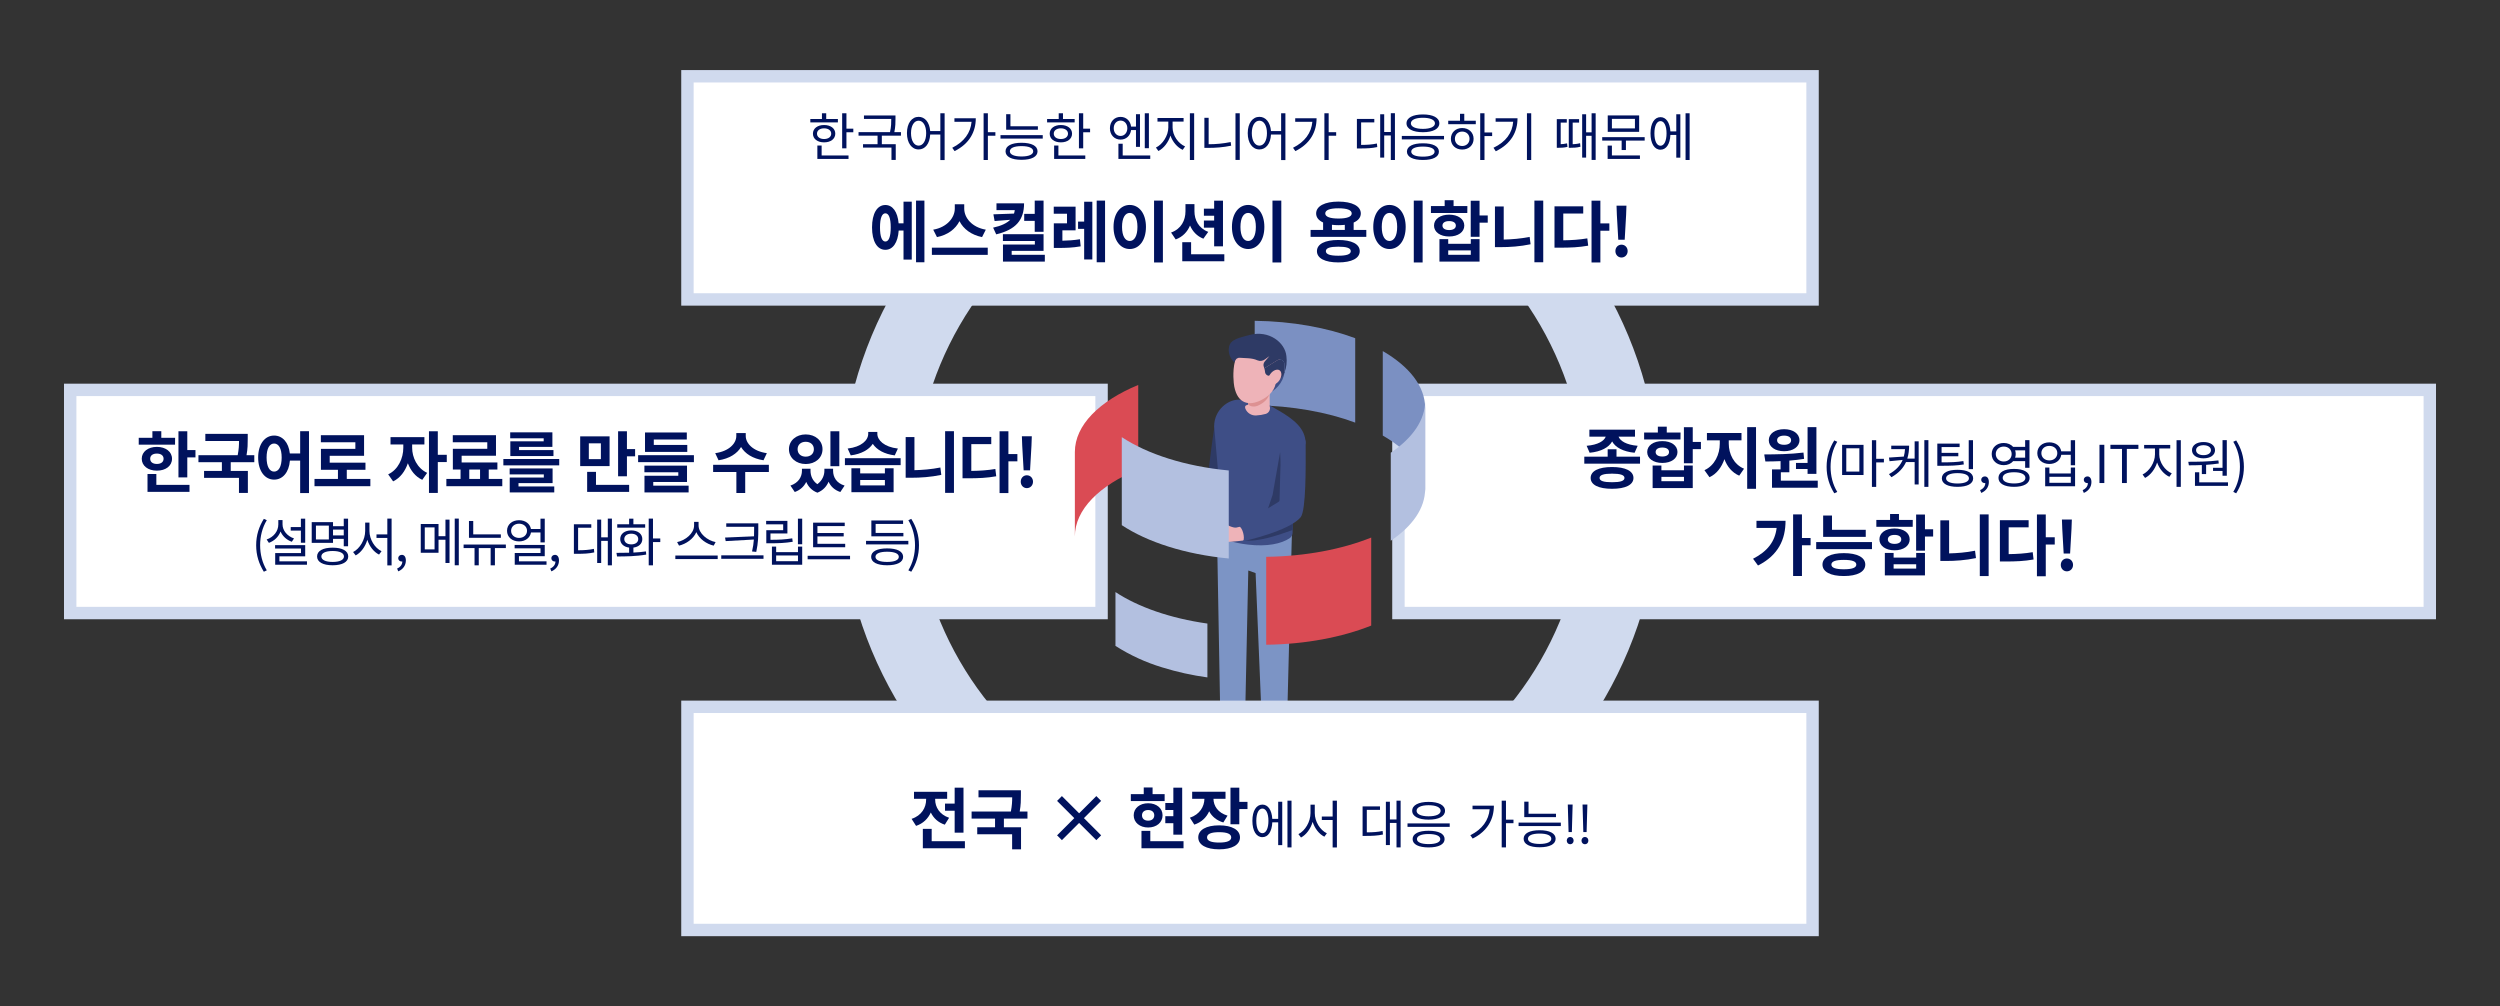 <?xml version="1.0" encoding="UTF-8"?><svg id="_イヤー_1" xmlns="http://www.w3.org/2000/svg" viewBox="0 0 1200 483"><rect x="0" y="0" width="1200" height="483" fill="#333333" stroke="none"/><defs><style>.cls-1{fill:#2e3a65;}.cls-2{fill:#dd9192;}.cls-3{fill:#7b90c2;}.cls-4{fill:#7c94c5;}.cls-5{fill:#00125d;}.cls-6{fill:#eeb3b8;}.cls-7{stroke-width:35.722px;}.cls-7,.cls-8{fill:none;}.cls-7,.cls-9{stroke:#d0daee;stroke-miterlimit:10;}.cls-10{fill:#b3c0e0;}.cls-11{fill:#dfe6f3;}.cls-12{fill:#da4b54;}.cls-13{fill:#3e4e86;}.cls-9{fill:#fff;stroke-width:5.954px;}</style></defs><g><circle class="cls-7" cx="600" cy="236.685" r="178.817"/><g><rect class="cls-9" x="329.972" y="36.612" width="540.056" height="107.12"/><g><path class="cls-5" d="M402.186,58.755h-13.23v-1.65h5.577v-2.751h2.051v2.751h5.602v1.65Zm-6.627,9.579c-3.176,0-5.352-1.65-5.352-4.176,0-2.501,2.176-4.152,5.352-4.152s5.377,1.651,5.377,4.152c0,2.526-2.201,4.176-5.377,4.176Zm0-1.601c2.026,0,3.426-1,3.426-2.576,0-1.551-1.4-2.551-3.426-2.551s-3.401,1-3.401,2.551c0,1.576,1.375,2.576,3.401,2.576Zm-1.175,7.878h12.905v1.676h-14.956v-6.427h2.051v4.751Zm15.206-12.854v1.726h-3.301v7.703h-2.051v-16.831h2.051v7.403h3.301Z"/><path class="cls-5" d="M423.278,65.108v4.102h6.678v7.553h-2.051v-5.902h-13.655v-1.65h6.978v-4.102h-9.128v-1.676h15.105c.6-2.701,.6-4.677,.6-6.352h-13.105v-1.651h15.131v1.626c0,1.675,0,3.726-.55,6.377h3.176v1.676h-9.179Z"/><path class="cls-5" d="M453.416,54.354v22.483h-2.051v-12.255h-4.876c-.2,4.402-2.426,7.153-5.552,7.153-3.276,0-5.602-3.051-5.602-7.828,0-4.777,2.326-7.828,5.602-7.828,3.026,0,5.227,2.626,5.552,6.828h4.876v-8.553h2.051Zm-8.853,9.554c0-3.626-1.5-5.978-3.626-5.978-2.151,0-3.651,2.351-3.651,5.978,0,3.651,1.5,6.002,3.651,6.002,2.126,0,3.626-2.351,3.626-6.002Z"/><path class="cls-5" d="M468.381,56.755c0,6.377-2.926,12.154-10.179,15.781l-1.125-1.601c5.727-2.876,8.803-7.178,9.278-12.479h-8.228v-1.701h10.254Zm9.403,8.403h-3.601v11.629h-2.051v-22.433h2.051v9.104h3.601v1.7Z"/><path class="cls-5" d="M500.517,64.858v1.675h-20.282v-1.675h20.282Zm-2.501,7.778c0,2.601-2.901,4.077-7.678,4.077s-7.678-1.476-7.678-4.077c0-2.626,2.901-4.102,7.678-4.102s7.678,1.476,7.678,4.102Zm.175-10.379h-15.23v-7.428h2.051v5.777h13.18v1.65Zm-2.251,10.379c0-1.601-2.076-2.501-5.602-2.501s-5.602,.9-5.602,2.501c0,1.55,2.076,2.476,5.602,2.476,3.501,0,5.602-.926,5.602-2.476Z"/><path class="cls-5" d="M515.837,58.755h-13.23v-1.65h5.577v-2.751h2.051v2.751h5.602v1.65Zm-6.627,9.579c-3.176,0-5.352-1.65-5.352-4.176,0-2.501,2.176-4.152,5.352-4.152s5.377,1.651,5.377,4.152c0,2.526-2.201,4.176-5.377,4.176Zm0-1.601c2.026,0,3.426-1,3.426-2.576,0-1.551-1.4-2.551-3.426-2.551s-3.401,1-3.401,2.551c0,1.576,1.375,2.576,3.401,2.576Zm-1.175,7.878h12.905v1.676h-14.956v-6.427h2.051v4.751Zm15.206-12.854v1.726h-3.301v7.703h-2.051v-16.831h2.051v7.403h3.301Z"/><path class="cls-5" d="M542.918,62.432c-.35,2.751-2.401,4.577-5.052,4.577-2.951,0-5.102-2.226-5.102-5.452,0-3.201,2.15-5.452,5.102-5.452,2.701,0,4.727,1.901,5.052,4.652h2.351v-5.952h1.926v15.681h-1.926v-8.053h-2.351Zm-5.052,2.826c1.876,0,3.251-1.55,3.251-3.701,0-2.176-1.375-3.676-3.251-3.676-1.875,0-3.276,1.5-3.276,3.676,0,2.151,1.4,3.701,3.276,3.701Zm14.255,9.354v1.676h-15.281v-7.303h2.051v5.627h13.23Zm-.65-3.476h-1.976v-16.756h1.976v16.756Z"/><path class="cls-5" d="M562.84,61.206c0,3.801,2.701,7.678,6.002,9.078l-1.15,1.651c-2.601-1.201-4.802-3.776-5.877-6.853-1.025,3.276-3.227,6.102-5.777,7.403l-1.2-1.651c3.226-1.525,5.952-5.752,5.952-9.628v-2.851h-5.202v-1.701h12.53v1.701h-5.277v2.851Zm10.354-6.828v22.408h-2.051v-22.408h2.051Z"/><path class="cls-5" d="M580.151,69.234c3.376,0,6.853-.3,10.579-1.05l.225,1.75c-3.901,.8-7.428,1.05-11.004,1.05h-1.851v-14.455h2.051v12.705Zm14.93-14.88v22.408h-2.051v-22.408h2.051Z"/><path class="cls-5" d="M616.994,54.354v22.483h-2.051v-12.255h-4.877c-.2,4.402-2.426,7.153-5.552,7.153-3.276,0-5.602-3.051-5.602-7.828,0-4.777,2.326-7.828,5.602-7.828,3.026,0,5.227,2.626,5.552,6.828h4.877v-8.553h2.051Zm-8.854,9.554c0-3.626-1.5-5.978-3.626-5.978-2.15,0-3.651,2.351-3.651,5.978,0,3.651,1.501,6.002,3.651,6.002,2.126,0,3.626-2.351,3.626-6.002Z"/><path class="cls-5" d="M631.958,56.755c0,6.377-2.926,12.154-10.179,15.781l-1.125-1.601c5.727-2.876,8.803-7.178,9.278-12.479h-8.228v-1.701h10.253Zm9.404,8.403h-3.602v11.629h-2.051v-22.433h2.051v9.104h3.602v1.7Z"/><path class="cls-5" d="M653.337,69.559c3.001-.025,5.127-.15,7.578-.675l.175,1.701c-2.676,.575-4.952,.675-8.303,.675h-1.476v-14.18h8.353v1.675h-6.327v10.804Zm16.231-15.206v22.433h-1.977v-11.754h-3.176v10.629h-1.926v-20.808h1.926v8.503h3.176v-9.003h1.977Z"/><path class="cls-5" d="M693.131,65.258v1.651h-20.258v-1.651h20.258Zm-2.251-6.052c0,2.676-3.026,4.252-7.878,4.252-4.827,0-7.878-1.576-7.878-4.252,0-2.701,3.051-4.276,7.878-4.276,4.852,0,7.878,1.576,7.878,4.276Zm-.2,13.58c0,2.551-2.876,4.001-7.678,4.001-4.776,0-7.678-1.45-7.678-4.001,0-2.576,2.901-4.001,7.678-4.001,4.802,0,7.678,1.426,7.678,4.001Zm-13.455-13.58c0,1.651,2.227,2.651,5.777,2.651,3.552,0,5.777-1,5.777-2.651,0-1.675-2.226-2.676-5.777-2.676-3.551,0-5.777,1-5.777,2.676Zm.176,13.58c0,1.526,2.075,2.401,5.602,2.401s5.603-.875,5.603-2.401c0-1.525-2.076-2.426-5.603-2.426s-5.602,.9-5.602,2.426Z"/><path class="cls-5" d="M702.851,57.955h5.527v1.651h-13.23v-1.651h5.652v-3.326h2.051v3.326Zm4.477,8.678c0,3.051-2.275,5.152-5.477,5.152-3.151,0-5.428-2.101-5.428-5.152,0-3.026,2.276-5.177,5.428-5.177,3.201,0,5.477,2.151,5.477,5.177Zm-1.951,0c0-2.025-1.475-3.476-3.525-3.476-2.026,0-3.502,1.451-3.502,3.476,0,2.001,1.476,3.452,3.502,3.452,2.051,0,3.525-1.451,3.525-3.452Zm10.854-1.325h-3.677v11.479h-2.051v-22.408h2.051v9.204h3.677v1.726Z"/><path class="cls-5" d="M728.405,56.78c0,6.478-2.977,12.18-10.43,15.831l-1.1-1.676c6.026-2.876,9.028-7.178,9.453-12.504h-8.428v-1.651h10.504Zm6.577-2.426v22.433h-2.051v-22.433h2.051Z"/><path class="cls-5" d="M749.133,69.209c.826-.025,1.901-.125,3.052-.4l.2,1.701c-1.851,.425-3.302,.425-4.227,.425h-.9v-13.755h4.802v1.675h-2.927v10.354Zm5.753,.025c1.025-.05,2.25-.15,3.551-.5l.175,1.701c-1.851,.475-3.376,.5-4.677,.5h-.925v-13.755h4.952v1.675h-3.076v10.379Zm11.028-14.88v22.408h-1.95v-11.579h-2.626v10.479h-1.9v-20.808h1.9v8.653h2.626v-9.153h1.95Z"/><path class="cls-5" d="M789.444,65.833v1.651h-9.004v4.526h-2.051v-4.526h-9.328v-1.651h20.383Zm-15.731,8.778h13.455v1.676h-15.506v-6.402h2.051v4.727Zm13.08-11.329h-15.08v-7.878h15.08v7.878Zm-2.025-6.227h-11.055v4.577h11.055v-4.577Z"/><path class="cls-5" d="M804.617,54.854h1.95v20.833h-1.95v-10.929h-2.826c-.175,4.401-2.001,7.103-4.752,7.103-2.926,0-4.802-3.001-4.802-7.853,0-4.776,1.876-7.778,4.802-7.778,2.701,0,4.502,2.626,4.752,6.853h2.826v-8.228Zm-4.677,9.153c0-3.601-1.15-5.877-2.901-5.877-1.801,0-2.926,2.276-2.926,5.877,0,3.677,1.125,5.952,2.926,5.952,1.751,0,2.901-2.275,2.901-5.952Zm11.079-9.653v22.433h-1.951v-22.433h1.951Z"/><path class="cls-5" d="M433.687,96.798h3.954v27.81h-3.954v-13.953h-2.315c-.386,5.787-2.797,9.259-6.398,9.259-3.922,0-6.398-4.051-6.398-10.771,0-6.687,2.476-10.738,6.398-10.738,3.504,0,5.883,3.279,6.366,8.809h2.347v-10.416Zm-6.141,12.346c0-4.533-.932-6.751-2.572-6.751-1.607,0-2.572,2.218-2.572,6.751,0,4.565,.965,6.784,2.572,6.784,1.64,0,2.572-2.218,2.572-6.784Zm16.172-12.86v29.61h-4.019v-29.61h4.019Z"/><path class="cls-5" d="M474.116,118.886v3.44h-26.813v-3.44h26.813Zm-2.733-5.08c-5.144-1.029-8.938-3.89-10.834-7.651-1.897,3.761-5.659,6.655-10.803,7.651l-1.8-3.568c6.655-1.125,10.353-5.819,10.353-10.063v-2.122h4.533v2.122c0,4.34,3.665,8.938,10.353,10.063l-1.801,3.568Z"/><path class="cls-5" d="M491.554,97.602c0,7.973-3.922,12.635-13.375,14.886l-1.479-3.215c3.986-.868,6.559-2.154,8.198-3.761l-7.491,.579-.579-3.215,9.902-.354c.161-.514,.289-1.093,.354-1.64h-8.777v-3.279h13.246Zm9.967,24.691v3.279h-20.094v-8.198h15.303v-1.704h-15.335v-3.247h19.515v8.005h-15.304v1.865h15.915Zm-4.854-16.268h-5.048v-3.375h5.048v-6.366h4.244v14.982h-4.244v-5.241Z"/><path class="cls-5" d="M509.947,115.542c2.797-.064,5.434-.225,8.423-.708l.354,3.408c-3.826,.675-7.105,.771-10.803,.771h-2.09v-11.799h6.334v-4.629h-6.366v-3.376h10.481v11.349h-6.334v4.983Zm10.449-18.711h3.922v27.713h-3.922v-14.692h-2.926v-3.472h2.926v-9.549Zm10.031-.546v29.61h-4.019v-29.61h4.019Z"/><path class="cls-5" d="M550.058,108.919c0,6.526-3.312,10.61-7.781,10.61-4.469,0-7.78-4.083-7.78-10.61,0-6.494,3.312-10.545,7.78-10.545,4.469,0,7.781,4.051,7.781,10.545Zm-11.478,0c0,4.405,1.511,6.751,3.697,6.751,2.187,0,3.697-2.347,3.697-6.751,0-4.373-1.511-6.719-3.697-6.719-2.186,0-3.697,2.347-3.697,6.719Zm19.612-12.635v29.707h-4.244v-29.707h4.244Z"/><path class="cls-5" d="M577.613,114.577c-3.086-1.222-5.176-3.504-6.398-6.333-1.254,3.022-3.504,5.433-6.88,6.687l-2.218-3.312c4.887-1.736,6.912-5.883,6.912-10.191v-3.44h4.309v3.44c0,4.051,1.929,8.102,6.623,9.87l-2.347,3.279Zm10.063,7.458v3.376h-20.19v-9.163h4.244v5.787h15.947Zm-4.887-12.764h-4.919v-3.408h4.919v-2.315h-4.919v-3.375h4.919v-3.858h4.244v21.927h-4.244v-8.97Z"/><path class="cls-5" d="M606.895,108.919c0,6.526-3.312,10.61-7.78,10.61s-7.78-4.083-7.78-10.61c0-6.494,3.312-10.545,7.78-10.545s7.78,4.051,7.78,10.545Zm-11.478,0c0,4.405,1.511,6.751,3.697,6.751,2.187,0,3.697-2.347,3.697-6.751,0-4.373-1.511-6.719-3.697-6.719-2.186,0-3.697,2.347-3.697,6.719Zm19.612-12.635v29.707h-4.244v-29.707h4.244Z"/><path class="cls-5" d="M655.828,110.366v3.344h-26.749v-3.344h6.012v-3.568c-2.122-.965-3.344-2.444-3.344-4.34,0-3.537,4.18-5.691,10.706-5.691,6.559,0,10.738,2.154,10.738,5.691,0,1.929-1.254,3.408-3.44,4.372v3.537h6.077Zm-3.151,10.192c0,3.44-3.89,5.401-10.288,5.401-6.397,0-10.256-1.961-10.256-5.401,0-3.44,3.858-5.369,10.256-5.369,6.398,0,10.288,1.929,10.288,5.369Zm-16.557-18.101c0,1.607,2.314,2.443,6.333,2.443,4.051,0,6.366-.836,6.366-2.443,0-1.672-2.315-2.476-6.366-2.476-4.019,0-6.333,.804-6.333,2.476Zm12.249,18.101c0-1.511-2.025-2.154-5.98-2.154-3.954,0-5.979,.643-5.979,2.154,0,1.511,2.025,2.186,5.979,2.186,3.955,0,5.98-.675,5.98-2.186Zm-9.034-10.192h6.173v-2.443c-.933,.097-1.962,.161-3.055,.161-1.125,0-2.154-.064-3.118-.193v2.476Z"/><path class="cls-5" d="M674.726,108.919c0,6.526-3.312,10.61-7.78,10.61s-7.78-4.083-7.78-10.61c0-6.494,3.312-10.545,7.78-10.545s7.78,4.051,7.78,10.545Zm-11.478,0c0,4.405,1.511,6.751,3.697,6.751,2.186,0,3.697-2.347,3.697-6.751,0-4.373-1.512-6.719-3.697-6.719-2.187,0-3.697,2.347-3.697,6.719Zm19.611-12.635v29.707h-4.244v-29.707h4.244Z"/><path class="cls-5" d="M704.307,102.232h-17.457v-3.312h6.591v-2.829h4.275v2.829h6.623l-.032,3.312Zm-8.713,11.285c-4.275,0-7.266-2.122-7.266-5.241,0-3.15,2.99-5.24,7.266-5.24,4.276,0,7.267,2.09,7.267,5.24,0,3.119-2.99,5.241-7.267,5.241Zm10.385,1.254h4.212v10.802h-19.258v-10.802h4.212v2.25h10.834v-2.25Zm-10.385-4.34c1.897,0,3.216-.74,3.216-2.154s-1.318-2.154-3.216-2.154c-1.896,0-3.215,.739-3.215,2.154s1.318,2.154,3.215,2.154Zm10.385,9.773h-10.834v2.09h10.834v-2.09Zm8.134-13.31h-3.922v6.784h-4.244v-17.329h4.244v7.073h3.922v3.472Z"/><path class="cls-5" d="M721.787,114.995c3.89-.097,8.102-.418,12.441-1.286l.45,3.537c-5.047,1.061-9.966,1.382-14.468,1.382h-2.636v-19.515h4.212v15.882Zm18.969-18.711v29.61h-4.244v-29.61h4.244Z"/><path class="cls-5" d="M750.369,115.349c4.211-.064,7.716-.29,11.542-.932l.418,3.504c-4.47,.804-8.521,.965-13.664,.965h-2.508v-19.837h13.792v3.44h-9.58v12.86Zm22.119-4.598h-4.309v15.239h-4.243v-29.675h4.243v10.931h4.309v3.504Z"/><path class="cls-5" d="M775.389,120.525c0-1.769,1.254-3.086,2.926-3.086,1.671,0,2.957,1.318,2.957,3.086,0,1.736-1.286,3.086-2.957,3.086-1.672,0-2.926-1.351-2.926-3.086Zm.707-17.329l-.161-4.469h4.759l-.161,4.469-.675,11.863h-3.087l-.675-11.863Z"/></g></g><g><rect class="cls-9" x="33.698" y="187.143" width="495.052" height="107.12"/><g><path class="cls-5" d="M84.016,213.44h-17.426v-3.312h6.559v-3.15h4.276v3.15h6.623l-.032,3.312Zm-8.713,12.475c-4.244,0-7.266-2.315-7.266-5.723,0-3.343,3.022-5.69,7.266-5.69s7.266,2.347,7.266,5.69c0,3.408-3.022,5.723-7.266,5.723Zm-.257,6.815h15.915v3.376h-20.158v-8.584h4.244v5.208Zm.257-10.031c1.865,0,3.215-.868,3.215-2.508,0-1.607-1.35-2.476-3.215-2.476-1.897,0-3.215,.868-3.215,2.476,0,1.64,1.318,2.508,3.215,2.508Zm18.519-6.655v3.504h-3.922v9.613h-4.244v-22.152h4.244v9.035h3.922Z"/><path class="cls-5" d="M110.748,221.863v4.18h8.23v10.578h-4.276v-7.234h-16.75v-3.344h8.552v-4.18h-11.253v-3.375h18.84c.546-2.701,.643-4.855,.643-6.816h-16.172v-3.408h20.351v2.379c0,2.218,0,4.694-.579,7.845h3.729v3.375h-11.317Z"/><path class="cls-5" d="M148.316,206.978v29.707h-4.244v-15.593h-4.919c-.45,5.659-3.472,9.131-7.587,9.131-4.405,0-7.652-4.083-7.652-10.61,0-6.494,3.247-10.545,7.652-10.545,3.987,0,6.977,3.248,7.555,8.584h4.951v-10.674h4.244Zm-13.118,12.635c0-4.373-1.447-6.719-3.633-6.719-2.154,0-3.601,2.347-3.601,6.719,0,4.405,1.447,6.751,3.601,6.751,2.186,0,3.633-2.347,3.633-6.751Z"/><path class="cls-5" d="M177.772,229.901v3.472h-26.813v-3.472h11.253v-4.404h-8.166v-10.031h16.525v-3.183h-16.558v-3.376h20.737v9.87h-16.493v3.312h17.168v3.408h-8.97v4.404h11.317Z"/><path class="cls-5" d="M197.833,214.983c0,4.501,2.347,9.741,7.202,11.992l-2.347,3.344c-3.279-1.511-5.594-4.469-6.913-7.973-1.318,3.858-3.697,7.105-7.073,8.713l-2.379-3.376c4.855-2.25,7.266-7.812,7.266-12.699v-1.64h-6.141v-3.504h16.268v3.504h-5.884v1.64Zm16.622,6.816h-4.308v14.821h-4.244v-29.611h4.244v11.285h4.308v3.504Z"/><path class="cls-5" d="M241.098,229.901v3.472h-26.846v-3.472h6.816v-4.533h-3.697v-9.934h16.525v-3.151h-16.558v-3.376h20.737v9.838h-16.493v3.248h17.168v3.375h-4.147v4.533h6.494Zm-15.85,0h5.176v-4.533h-5.176v4.533Z"/><path class="cls-5" d="M268.426,220.32v3.054h-26.813v-3.054h26.813Zm-19.547,13.182h17.168v2.861h-21.38v-7.138h16.365v-1.511h-16.396v-2.861h20.608v7.041h-16.364v1.607Zm12.088-23.116h-16.075v-2.861h20.255v6.977h-16.011v1.543h16.525v2.861h-20.705v-7.073h16.011v-1.447Z"/><path class="cls-5" d="M292.602,223.728h-14.114v-14.274h14.114v14.274Zm-6.526,9.002h15.915v3.376h-20.158v-9.613h4.244v6.237Zm2.347-19.933h-5.787v7.587h5.787v-7.587Zm16.429,2.765v3.472h-3.922v9.581h-4.244v-21.605h4.244v8.552h3.922Z"/><path class="cls-5" d="M333.077,218.488v3.343h-26.781v-3.343h26.781Zm-19.515,14.628h16.975v3.247h-21.187v-8.005h16.236v-1.672h-16.268v-3.183h20.448v7.845h-16.204v1.769Zm16.332-16.204h-20.287v-9.323h20.062v3.375h-15.85v2.604h16.075v3.343Z"/><path class="cls-5" d="M369.052,226.557h-11.349v10.095h-4.244v-10.095h-11.156v-3.44h26.749v3.44Zm-2.572-5.626c-5.176-.771-8.874-3.183-10.771-6.366-1.897,3.183-5.626,5.594-10.803,6.366l-1.607-3.408c6.751-.932,10.127-4.758,10.127-8.23v-1.415h4.533v1.415c0,3.44,3.408,7.298,10.127,8.23l-1.607,3.408Z"/><path class="cls-5" d="M378.697,215.626c0-4.147,3.472-7.105,8.038-7.105,4.63,0,8.07,2.958,8.07,7.105,0,4.147-3.44,7.105-8.07,7.105-4.565,0-8.038-2.958-8.038-7.105Zm21.187,10.352c0,3.054,1.607,5.916,5.53,7.105l-2.058,3.086c-2.797-.933-4.629-2.701-5.626-4.951-.965,2.25-2.668,4.211-5.369,5.272-2.701-.997-4.405-2.926-5.369-5.176-1.029,2.154-2.829,3.89-5.498,4.855l-2.09-3.086c3.922-1.318,5.53-4.244,5.53-7.105v-.997h4.115v.997c0,2.347,.932,4.791,3.279,6.43,2.379-1.768,3.376-4.244,3.376-6.43v-.997h4.179v.997Zm-17.04-10.352c0,2.218,1.64,3.568,3.89,3.568s3.922-1.35,3.922-3.568c0-2.219-1.672-3.569-3.922-3.569s-3.89,1.35-3.89,3.569Zm20.03,8.134h-4.276v-16.75h4.276v16.75Z"/><path class="cls-5" d="M432.31,219.934v3.343h-26.749v-3.343h26.749Zm-2.829-1.351c-5.047-.611-8.648-2.701-10.545-5.53-1.865,2.829-5.53,4.887-10.577,5.53l-1.479-3.279c6.655-.771,9.87-4.051,9.87-7.073v-.9h4.373v.9c0,2.99,3.215,6.333,9.87,7.073l-1.511,3.279Zm-4.726,6.173h4.18v11.51h-20.255v-11.51h4.212v2.476h11.863v-2.476Zm0,5.659h-11.863v2.572h11.863v-2.572Z"/><path class="cls-5" d="M438.93,225.689c3.89-.097,8.102-.418,12.442-1.286l.45,3.537c-5.048,1.061-9.967,1.382-14.468,1.382h-2.636v-19.515h4.211v15.882Zm18.969-18.711v29.61h-4.244v-29.61h4.244Z"/><path class="cls-5" d="M466.225,226.043c4.212-.064,7.716-.29,11.542-.933l.418,3.504c-4.469,.804-8.52,.965-13.664,.965h-2.507v-19.837h13.792v3.44h-9.581v12.86Zm22.12-4.598h-4.308v15.239h-4.244v-29.675h4.244v10.931h4.308v3.504Z"/><path class="cls-5" d="M489.959,231.219c0-1.769,1.254-3.086,2.926-3.086s2.958,1.318,2.958,3.086c0,1.736-1.286,3.086-2.958,3.086s-2.926-1.351-2.926-3.086Zm.708-17.329l-.161-4.469h4.758l-.161,4.469-.675,11.863h-3.086l-.675-11.863Z"/><path class="cls-5" d="M122.96,261.727c0-4.901,1.375-8.953,3.676-12.679l1.426,.649c-2.176,3.577-3.201,7.778-3.201,12.029,0,4.252,1.025,8.479,3.201,12.03l-1.426,.675c-2.301-3.751-3.676-7.777-3.676-12.705Z"/><path class="cls-5" d="M140.07,260.053c-2.476-.876-4.427-2.651-5.402-4.927-.951,2.525-2.976,4.477-5.602,5.451l-1.076-1.625c3.376-1.15,5.602-3.977,5.602-7.228v-2.076h2.026v2.076c0,2.926,2.276,5.651,5.502,6.728l-1.05,1.601Zm7.278,9.378v1.626h-15.256v-5.577h12.38v-2.201h-12.43v-1.625h14.455v5.377h-12.379v2.4h13.23Zm-2.926-14.755h-4.877v-1.676h4.877v-4.052h2.076v11.579h-2.076v-5.852Z"/><path class="cls-5" d="M159.85,260.577h-10.229v-9.953h10.229v1.95h5.152v-3.626h2.076v13.255h-2.076v-3.551h-5.152v1.925Zm-2-8.303h-6.203v6.678h6.203v-6.678Zm9.303,14.83c0,2.677-2.876,4.227-7.503,4.227-4.602,0-7.453-1.55-7.453-4.227,0-2.7,2.851-4.226,7.453-4.226,4.627,0,7.503,1.525,7.503,4.226Zm-2.051,0c0-1.65-2.051-2.625-5.452-2.625-3.351,0-5.402,.975-5.402,2.625,0,1.651,2.051,2.626,5.402,2.626,3.401,0,5.452-.975,5.452-2.626Zm-5.252-12.879v2.775h5.152v-2.775h-5.152Z"/><path class="cls-5" d="M177.338,254.876c0,4.076,2.551,8.152,5.802,9.703l-1.2,1.626c-2.551-1.276-4.602-3.952-5.627-7.103-.975,3.326-3.051,6.151-5.577,7.502l-1.25-1.625c3.251-1.626,5.802-5.952,5.802-10.104v-4.027h2.051v4.027Zm10.629-5.953v22.459h-2.051v-13.18h-5.202v-1.676h5.202v-7.604h2.051Z"/><path class="cls-5" d="M190.613,272.907c1.575-.7,2.5-1.926,2.5-3.401-.1,.025-.175,.025-.275,.025-.875,0-1.676-.551-1.676-1.601,0-.976,.8-1.601,1.726-1.601,1.201,0,1.926,1.025,1.926,2.7,0,2.401-1.4,4.277-3.651,5.228l-.55-1.351Z"/><path class="cls-5" d="M213.82,249.424h1.951v20.808h-1.951v-11.154h-3.326v6.252h-8.528v-13.805h8.528v5.852h3.326v-7.952Zm-5.227,3.726h-4.702v10.555h4.702v-10.555Zm11.629-4.227v22.408h-1.951v-22.408h1.951Z"/><path class="cls-5" d="M242.81,263.078h-5.252v8.278h-2.051v-8.278h-5.702v8.278h-2.025v-8.278h-5.252v-1.7h20.282v1.7Zm-2.401-4.927h-15.306v-8.077h2.051v6.427h13.255v1.65Z"/><path class="cls-5" d="M254.876,255.576c-.425,2.575-2.701,4.301-5.727,4.301-3.351,0-5.777-2.075-5.777-5.102,0-3.001,2.426-5.077,5.777-5.077,3.001,0,5.277,1.701,5.702,4.227h4.577v-4.977h2.051v11.404h-2.051v-4.776h-4.552Zm-5.727,2.626c2.201,0,3.827-1.426,3.827-3.427,0-1.976-1.626-3.401-3.827-3.401s-3.826,1.426-3.826,3.401c0,2.001,1.625,3.427,3.826,3.427Zm13.18,11.229v1.626h-15.255v-5.627h12.379v-2.227h-12.429v-1.625h14.455v5.401h-12.379v2.451h13.229Z"/><path class="cls-5" d="M264.113,272.907c1.575-.7,2.5-1.926,2.5-3.401-.1,.025-.175,.025-.275,.025-.875,0-1.676-.551-1.676-1.601,0-.976,.8-1.601,1.726-1.601,1.2,0,1.925,1.025,1.925,2.7,0,2.401-1.4,4.277-3.651,5.228l-.55-1.351Z"/><path class="cls-5" d="M277.491,264.129c3.001-.025,5.127-.15,7.578-.675l.175,1.7c-2.676,.575-4.952,.675-8.303,.675h-1.475v-14.18h8.353v1.676h-6.328v10.804Zm16.231-15.206v22.434h-1.976v-11.754h-3.176v10.629h-1.926v-20.808h1.926v8.503h3.176v-9.004h1.976Z"/><path class="cls-5" d="M304.032,265.229c2.026-.101,4.102-.25,6.027-.551l.125,1.526c-4.802,.85-10.079,.899-14.005,.899l-.275-1.726c1.801,0,3.902,0,6.078-.074v-2.451c-2.576-.325-4.277-1.876-4.277-4.102,0-2.526,2.176-4.151,5.302-4.151,3.126,0,5.302,1.625,5.302,4.151,0,2.226-1.701,3.776-4.277,4.102v2.376Zm5.652-11.954h-13.405v-1.626h5.702v-2.701h2.05v2.701h5.652v1.626Zm-6.677,8.027c2,0,3.351-1,3.351-2.551s-1.351-2.576-3.351-2.576c-2.001,0-3.352,1.025-3.352,2.576s1.351,2.551,3.352,2.551Zm13.93-1.125h-3.501v11.179h-2.051v-22.434h2.051v9.529h3.501v1.726Z"/><path class="cls-5" d="M344.493,266.655v1.7h-20.332v-1.7h20.332Zm-1.925-4.752c-3.401-.775-6.903-3.177-8.328-6.478-1.426,3.276-4.927,5.677-8.303,6.478l-.925-1.701c3.926-.775,8.153-4.151,8.153-7.978v-1.726h2.151v1.726c0,3.826,4.251,7.228,8.178,7.978l-.925,1.701Z"/><path class="cls-5" d="M366.483,266.555v1.676h-20.282v-1.676h20.282Zm-4.552-9.128c.05-1.176,.05-2.326,.05-3.477v-1.075h-13.38v-1.676h15.38v2.751c0,3.326,0,6.353-.975,10.954l-2.026-.2c.5-2.15,.75-4.002,.875-5.728l-13.53,.751-.3-1.701,13.905-.6Z"/><path class="cls-5" d="M380.504,260.053c-3.676,.6-6.728,.725-10.879,.725h-1.801v-6.277h8.103v-2.825h-8.178v-1.651h10.204v6.053h-8.128v3.026c3.977,0,6.903-.126,10.454-.701l.225,1.651Zm2.526,2.325h2.026v8.679h-14.53v-8.679h2.025v2.651h10.479v-2.651Zm0,4.252h-10.479v2.751h10.479v-2.751Zm2.026-17.682v12.305h-2.051v-12.305h2.051Z"/><path class="cls-5" d="M408.023,266.78v1.675h-20.357v-1.675h20.357Zm-2.326-4.102h-15.406v-11.805h15.181v1.65h-13.105v3.326h12.605v1.626h-12.605v3.551h13.33v1.651Z"/><path class="cls-5" d="M436.005,259.602v1.7h-20.307v-1.7h20.307Zm-2.501,7.678c0,2.601-2.901,4.051-7.678,4.051s-7.678-1.45-7.678-4.051c0-2.602,2.901-4.052,7.678-4.052s7.678,1.45,7.678,4.052Zm.125-9.829h-15.38v-7.628h15.23v1.651h-13.18v4.326h13.33v1.65Zm-2.201,9.829c0-1.576-2.076-2.451-5.602-2.451s-5.602,.875-5.602,2.451c0,1.575,2.076,2.45,5.602,2.45,3.501,0,5.602-.875,5.602-2.45Z"/><path class="cls-5" d="M436.007,273.758c2.151-3.552,3.201-7.778,3.201-12.03,0-4.251-1.05-8.452-3.201-12.029l1.401-.649c2.326,3.726,3.701,7.777,3.701,12.679,0,4.928-1.375,8.954-3.701,12.705l-1.401-.675Z"/></g></g><g><rect class="cls-9" x="671.25" y="187.143" width="495.052" height="107.12"/><g><path class="cls-5" d="M787.21,219.19v3.375h-26.749v-3.375h11.22v-3.537h4.244v3.537h11.285Zm-25.624-5.208c5.529-.45,8.423-2.379,9.163-4.373h-7.845v-3.375h21.895v3.375h-7.877c.739,1.993,3.633,3.922,9.162,4.373l-1.479,3.344c-5.562-.547-9.228-2.604-10.771-5.434-1.575,2.829-5.208,4.887-10.803,5.434l-1.446-3.344Zm22.473,15.432c0,3.344-3.857,5.208-10.288,5.208-6.43,0-10.256-1.865-10.256-5.208s3.826-5.241,10.256-5.241c6.431,0,10.288,1.897,10.288,5.241Zm-4.308,0c0-1.415-1.993-2.058-5.98-2.058-3.986,0-5.979,.643-5.979,2.058,0,1.447,1.993,2.058,5.979,2.058,3.987,0,5.98-.611,5.98-2.058Z"/><path class="cls-5" d="M806.635,210.928h-17.457v-3.312h6.591v-2.829h4.275v2.829h6.623l-.032,3.312Zm-8.713,11.285c-4.275,0-7.266-2.122-7.266-5.241,0-3.15,2.99-5.24,7.266-5.24,4.276,0,7.267,2.09,7.267,5.24,0,3.119-2.99,5.241-7.267,5.241Zm10.385,1.254h4.212v10.802h-19.258v-10.802h4.212v2.25h10.834v-2.25Zm-10.385-4.34c1.897,0,3.216-.74,3.216-2.154s-1.318-2.154-3.216-2.154c-1.896,0-3.215,.739-3.215,2.154s1.318,2.154,3.215,2.154Zm10.385,9.773h-10.834v2.09h10.834v-2.09Zm8.134-13.31h-3.922v6.784h-4.244v-17.329h4.244v7.073h3.922v3.472Z"/><path class="cls-5" d="M829.806,212.985c0,4.822,2.379,9.934,7.33,11.992l-2.314,3.344c-3.44-1.479-5.787-4.373-7.105-7.941-1.318,3.858-3.697,7.105-7.17,8.681l-2.411-3.376c4.951-2.218,7.362-7.652,7.362-12.699v-1.64h-6.173v-3.504h16.59v3.504h-6.108v1.64Zm13.085-7.974v29.611h-4.244v-29.611h4.244Z"/><path class="cls-5" d="M872.52,230.732v3.376h-21.959v-8.809h4.115v-3.955c-2.604,.128-5.08,.161-7.298,.161l-.547-3.375c5.401-.032,12.603-.097,18.84-.9l.289,3.022c-2.314,.386-4.693,.643-7.072,.836v5.594h-4.083v4.051h17.715Zm-23.502-19.418c0-3.151,3.021-5.305,7.362-5.305,4.308,0,7.362,2.154,7.362,5.305s-3.055,5.272-7.362,5.272c-4.341,0-7.362-2.122-7.362-5.272Zm3.986,0c0,1.447,1.383,2.186,3.376,2.186,1.961,0,3.344-.739,3.344-2.186s-1.383-2.218-3.344-2.218c-1.993,0-3.376,.771-3.376,2.218Zm14.628,10.899v-17.201h4.244v22.441h-4.244v-2.347h-5.562v-2.894h5.562Z"/><path class="cls-5" d="M876.775,224.079c0-4.902,1.376-8.953,3.677-12.68l1.425,.65c-2.176,3.576-3.201,7.778-3.201,12.029s1.025,8.478,3.201,12.029l-1.425,.675c-2.301-3.751-3.677-7.778-3.677-12.705Z"/><path class="cls-5" d="M884.217,213.526h10.279v14.48h-10.279v-14.48Zm2.001,12.83h6.277v-11.179h-6.277v11.179Zm18.057-4.402h-3.701v11.754h-2.051v-22.408h2.051v8.928h3.701v1.726Z"/><path class="cls-5" d="M919.029,211.85h1.926v20.708h-1.926v-10.754h-4.151c-1.251,2.751-3.427,5.252-7.003,7.253l-1.176-1.476c3.427-1.851,5.478-4.202,6.578-6.828l-6.303,.625-.275-1.75,7.128-.475c.325-1.175,.5-2.351,.575-3.576h-6.603v-1.651h8.578c0,2.101-.25,4.227-.875,6.202h3.526v-8.278Zm6.603-.6v22.433h-1.951v-22.433h1.951Z"/><path class="cls-5" d="M942.64,222.929c-3.276,.55-6.003,.65-10.904,.65h-1.826v-10.654h10.704v1.651h-8.653v2.801h8.028v1.626h-8.028v2.926c4.677,0,7.328-.1,10.454-.625l.226,1.625Zm4.477,6.677c0,2.601-2.852,4.077-7.528,4.077-4.651,0-7.503-1.476-7.503-4.077,0-2.626,2.852-4.102,7.503-4.102,4.677,0,7.528,1.476,7.528,4.102Zm-2.026,0c0-1.601-2.075-2.501-5.502-2.501-3.401,0-5.477,.9-5.477,2.501,0,1.551,2.075,2.476,5.477,2.476,3.427,0,5.502-.925,5.502-2.476Zm1.951-4.426h-2.051v-13.88h2.051v13.88Z"/><path class="cls-5" d="M950.446,235.259c1.576-.7,2.501-1.926,2.501-3.401-.1,.025-.175,.025-.274,.025-.876,0-1.676-.55-1.676-1.601,0-.975,.8-1.601,1.726-1.601,1.2,0,1.926,1.025,1.926,2.701,0,2.401-1.4,4.276-3.651,5.227l-.551-1.351Z"/><path class="cls-5" d="M966.318,221.353c-1.025,1.201-2.626,1.926-4.526,1.926-3.326,0-5.777-2.201-5.777-5.352,0-3.126,2.451-5.302,5.777-5.302,1.9,0,3.501,.725,4.526,1.875h5.752v-3.226h2.076v13.28h-2.076v-3.201h-5.752Zm-4.526,.175c2.2,0,3.801-1.5,3.801-3.602,0-2.076-1.601-3.576-3.801-3.576-2.176,0-3.827,1.5-3.827,3.576,0,2.101,1.651,3.602,3.827,3.602Zm12.429,7.853c0,2.726-2.876,4.302-7.502,4.302-4.602,0-7.453-1.576-7.453-4.302s2.852-4.301,7.453-4.301c4.626,0,7.502,1.575,7.502,4.301Zm-2.025,0c0-1.701-2.051-2.701-5.477-2.701-3.377,0-5.428,1-5.428,2.701,0,1.676,2.051,2.676,5.428,2.676,3.426,0,5.477-1,5.477-2.676Zm-4.927-13.205c.175,.525,.275,1.1,.275,1.75,0,.625-.101,1.201-.301,1.75h4.827v-3.501h-4.802Z"/><path class="cls-5" d="M996.036,211.3v12.029h-2.076v-5.027h-4.552c-.4,2.651-2.65,4.402-5.727,4.402-3.352,0-5.777-2.101-5.777-5.202,0-3.076,2.426-5.177,5.777-5.177,3.025,0,5.276,1.701,5.702,4.302h4.576v-5.327h2.076Zm-8.528,6.202c0-2.051-1.601-3.476-3.826-3.476-2.227,0-3.827,1.425-3.827,3.476s1.601,3.501,3.827,3.501c2.226,0,3.826-1.451,3.826-3.501Zm6.478,6.903h2.051v9.003h-14.355v-9.003h2.025v2.851h10.279v-2.851Zm0,4.452h-10.279v2.901h10.279v-2.901Z"/><path class="cls-5" d="M999.681,235.259c1.576-.7,2.501-1.926,2.501-3.401-.1,.025-.175,.025-.274,.025-.876,0-1.676-.55-1.676-1.601,0-.975,.8-1.601,1.726-1.601,1.2,0,1.926,1.025,1.926,2.701,0,2.401-1.4,4.276-3.651,5.227l-.551-1.351Z"/><path class="cls-5" d="M1007.748,213.5h2.326v18.357h-2.326v-18.357Z"/><path class="cls-5" d="M1018.553,215.476h-5.552v-1.976h13.43v1.976h-5.552v16.381h-2.326v-16.381Z"/><path class="cls-5" d="M1036.439,218.127c0,3.801,2.701,7.678,6.003,9.078l-1.15,1.651c-2.602-1.201-4.802-3.776-5.878-6.853-1.025,3.276-3.226,6.102-5.776,7.403l-1.201-1.651c3.227-1.525,5.952-5.752,5.952-9.628v-2.851h-5.201v-1.701h12.529v1.701h-5.277v2.851Zm10.354-6.828v22.408h-2.051v-22.408h2.051Z"/><path class="cls-5" d="M1056.885,223.229c-2.227,.1-4.377,.125-6.228,.125l-.275-1.701c4.151,0,9.704-.05,14.455-.65l.176,1.476c-1.976,.3-4.052,.525-6.077,.65v4.426h-2.051v-4.326Zm-4.727-7.153c0-2.351,2.25-3.901,5.526-3.901s5.527,1.55,5.527,3.901c0,2.401-2.251,3.926-5.527,3.926s-5.526-1.525-5.526-3.926Zm17.281,15.456v1.676h-15.856v-6.527h2.051v4.852h13.806Zm-15.331-15.456c0,1.451,1.45,2.401,3.576,2.401s3.576-.95,3.576-2.401c0-1.425-1.45-2.376-3.576-2.376s-3.576,.951-3.576,2.376Zm12.705,8.453v-13.255h2.051v17.081h-2.051v-2.301h-4.552v-1.525h4.552Z"/><path class="cls-5" d="M1071.969,236.109c2.151-3.551,3.201-7.778,3.201-12.029s-1.05-8.453-3.201-12.029l1.4-.65c2.326,3.727,3.702,7.778,3.702,12.68,0,4.927-1.376,8.953-3.702,12.705l-1.4-.675Z"/><path class="cls-5" d="M857.059,249.971c0,8.873-3.375,16.493-13.213,21.477l-2.38-3.247c6.881-3.537,10.546-8.23,11.317-14.789h-9.678v-3.44h13.953Zm12.024,11.767h-4.147v14.757h-4.243v-29.578h4.243v11.317h4.147v3.504Z"/><path class="cls-5" d="M898.55,260.195v3.376h-26.78v-3.376h26.78Zm-3.215,10.803c0,3.472-3.89,5.497-10.288,5.497-6.397,0-10.256-2.025-10.256-5.497,0-3.473,3.858-5.498,10.256-5.498,6.398,0,10.288,2.025,10.288,5.498Zm.226-13.311h-20.448v-10.224h4.244v6.848h16.204v3.376Zm-4.533,13.311c0-1.543-2.025-2.251-5.98-2.251-3.954,0-5.979,.708-5.979,2.251s2.025,2.25,5.979,2.25c3.955,0,5.98-.707,5.98-2.25Z"/><path class="cls-5" d="M918.097,252.865h-17.457v-3.312h6.591v-2.829h4.275v2.829h6.623l-.032,3.312Zm-8.713,11.284c-4.275,0-7.266-2.121-7.266-5.24,0-3.15,2.99-5.24,7.266-5.24,4.276,0,7.267,2.09,7.267,5.24,0,3.119-2.99,5.24-7.267,5.24Zm10.385,1.254h4.212v10.803h-19.258v-10.803h4.212v2.251h10.834v-2.251Zm-10.385-4.34c1.897,0,3.216-.739,3.216-2.154,0-1.414-1.318-2.154-3.216-2.154-1.896,0-3.215,.74-3.215,2.154,0,1.415,1.318,2.154,3.215,2.154Zm10.385,9.773h-10.834v2.09h10.834v-2.09Zm8.134-13.31h-3.922v6.783h-4.244v-17.329h4.244v7.073h3.922v3.473Z"/><path class="cls-5" d="M935.577,265.629c3.89-.097,8.102-.418,12.441-1.286l.45,3.536c-5.047,1.062-9.966,1.383-14.468,1.383h-2.636v-19.516h4.212v15.883Zm18.969-18.712v29.61h-4.244v-29.61h4.244Z"/><path class="cls-5" d="M964.159,265.982c4.211-.064,7.716-.289,11.542-.933l.418,3.505c-4.47,.804-8.521,.964-13.664,.964h-2.508v-19.836h13.792v3.439h-9.58v12.86Zm22.119-4.598h-4.309v15.239h-4.243v-29.675h4.243v10.932h4.309v3.504Z"/><path class="cls-5" d="M989.178,271.158c0-1.768,1.254-3.086,2.926-3.086,1.671,0,2.957,1.318,2.957,3.086,0,1.736-1.286,3.087-2.957,3.087-1.672,0-2.926-1.351-2.926-3.087Zm.707-17.328l-.161-4.47h4.759l-.161,4.47-.675,11.863h-3.087l-.675-11.863Z"/></g></g><g id="_イヤー_1-2"><path class="cls-3" d="M663.73,168.52v40.543c12.681,7.308,20.339,16.832,20.339,27.257v-40.503c0-10.438-7.684-19.963-20.339-27.297Z"/><path class="cls-3" d="M650.497,162.341v40.516c-13.501-5.051-30.159-8.06-48.241-8.356v-40.516c18.082,.228,34.74,3.305,48.241,8.356Z"/><path class="cls-12" d="M515.932,217.003v40.516c0-12.95,11.835-24.517,30.414-32.241v-40.503c-18.579,7.684-30.414,19.251-30.414,32.228Z"/><path class="cls-10" d="M684.068,192.392v42.276c0,9.323-6.139,17.934-16.497,24.893v-42.249c10.357-6.972,16.497-15.583,16.497-24.92Z"/><ellipse class="cls-11" cx="600.013" cy="361.254" rx="46.158" ry="21.722"/><path class="cls-13" d="M615.57,360.757c-1.075-3.493-3.815-5.763-6.112-5.051-2.297,.712-2.593,3.936-2.203,7.63,.133,.656,.398,1.277,.779,1.827,.639,1.178,.963,2.502,.94,3.842-.006,1.103,.162,2.2,.497,3.251,.739,2.391,3.117,3.963,4.876,4.836,1.439,.722,3.191,.142,3.913-1.297l.023-.046c1.209-2.411,1.244-5.244,.094-7.684-.564-1.061-2.606-6.65-2.808-7.308Z"/><path class="cls-13" d="M591.134,357.036c-.692,.61-1.343,1.265-1.948,1.961-1.473,1.375-3.249,2.384-5.185,2.942-2.003,.853-4.209,1.109-6.354,.739-1.178-.306-1.885-1.508-1.579-2.686,.066-.255,.178-.497,.33-.713,1.332-1.725,2.85-3.297,4.527-4.688,1.209-1.061,2.324-2.015,3.224-2.781,1.277-1.08,2.078-2.619,2.23-4.285-.006-.613,.113-1.221,.349-1.787,3.251-1.236,7.886-.551,8.718,1.021,0,0,.927,4.836,.927,6.032,.075,1.122-.589,2.162-1.639,2.566-1.272,.391-2.483,.956-3.6,1.679Z"/><path class="cls-4" d="M620.473,230.141v11.983c0,1.814-3.049,118.795-3.049,118.795,0,2.969-11.204,3.238-11.177-.605l-3.56-85.224-3.506-1.249-1.599,73.886c0,3.56-12.305,2.593-11.781-.269l-1.746-97.26c-.04-1.697,.122-3.393,.484-5.051l35.935-15.005Z"/><path class="cls-6" d="M546.735,224.203c1.6,2.127,3.57,3.947,5.817,5.373,2.566,1.075,6.865,2.808,8.624,3.345l2.969-6.556-1.343-.107c-.456-.055-.906-.153-1.343-.296-3.224-.913-7.375-9.86-9.404-7.16,.013-.067-7.442,.47-5.32,5.4Z"/><path class="cls-1" d="M561.284,225.237c.073-.272,.353-.434,.625-.361,.035,.009,.068,.022,.1,.039,4.541,2.337,13.837,6.085,16.228,7.12,.401,.176,.868-.007,1.044-.408,.028-.063,.047-.129,.057-.197,.873-5.105,3.09-26.72,4.406-29.729,.658-1.531,11.419,4.03,11.419,4.03,.619,.689,.929,1.602,.86,2.526-.067,.927,.631,2.096,0,2.593-2.378,12.198-7.778,35.747-13.219,36.808-3.748,.725-18.27-10.492-24.96-15.382-.368-.276-.442-.798-.166-1.166,.026-.034,.054-.067,.085-.097,1.589-1.639,2.792-3.613,3.52-5.776Z"/><path class="cls-13" d="M584.229,243.655l-.873,13.058c2.203,1.773,8.557,3.882,15.664,4.702,9.216,1.088,16.026-.43,19.963-3.036,.897-.604,1.443-1.606,1.464-2.687v-1.545l.215-6.918v-.51l-.672-19.936,6.69-14.025c0-7.2-5.951-11.513-12.023-15.18-.497-.269-.954-.564-1.478-.846-.107-.081-.269-.161-.403-.242l-5.024-2.875-4.245-2.351c-.47-.215-3.936,1.679-4.406,1.518-1.175-.498-2.422-.806-3.694-.913-5.723-.578-12.655,4.903-12.614,12.789l2.136,24.57c.291,3.446,.219,6.913-.215,10.344-.188,1.316-.376,2.74-.484,4.084Z"/><path class="cls-1" d="M596.682,259.346c6.824,1.115,17.464-2.687,23.818-4.957v-.202l.215-6.918-21.118,5.871-2.915,6.206Z"/><path class="cls-1" d="M607.872,246.342c1.827-.242,4.675,1.934,6.274,1.343l2.042-5.373-1.733-25.255-3.614,20.5-2.969,8.786Z"/><path class="cls-6" d="M609.457,195.011v-.175l-.067-15.086h-10.29l.067,14.441s-.645,.202-.94,.336c-.725,.296-.699,.994-.39,1.773,.888,2.018,2.945,3.264,5.145,3.117,1.575-.067,3.135-.324,4.648-.766,1.502-.51,2.315-2.132,1.827-3.641Z"/><path class="cls-13" d="M606.529,179.616c-2.606,3.117-3.143,6.959-1.222,8.557,1.921,1.599,5.105,.618,8.181-2.781,1.696-1.916,2.789-4.29,3.143-6.824,0,0-7.577-2.082-10.102,1.048Z"/><path class="cls-2" d="M599.06,181.766v11.862c0,1.222,2.512,2.002,4.567,1.155,3.13-1.343,5.709-3.761,5.696-6.421v-6.636l-10.263,.04Z"/><path class="cls-6" d="M592.45,185.554c1.639,8.396,7.214,9.229,12.467,6.717,3.547-1.679,6.583-4.259,7.375-7.966,.51-2.391,2.351-4.675,2.499-6.717,.591-7.63-4.191-12.668-10.519-13.152-14.428-1.021-12.386,18.203-11.822,21.118Z"/><path class="cls-1" d="M617.477,170.965c-.605-6.529-8.329-12.641-17.612-10.196-4.89,1.343-9.202,2.042-9.928,5.696-.541,2.826,.487,5.723,2.687,7.577l.134-.618c.276-1.096,1.323-1.815,2.445-1.679,2.364,.202,5.736,0,8.315,1.196,1.22,.522,2.626,.348,3.681-.457l2.109-1.545-2.23,2.579c-.63,.748-.786,1.787-.403,2.687,.067,.188,.121,.403,.188,.605l6.274-3.869c1.058-.646,2.438-.312,3.084,.746,.211,.346,.325,.743,.328,1.148v4.03c.968-2.513,1.287-5.23,.927-7.899Z"/><path class="cls-1" d="M613.138,172.9l-6.274,3.869c.185,.594,.307,1.207,.363,1.827,.091,1.057,1.021,1.841,2.078,1.75,.143-.012,.284-.04,.421-.084,.652-.157,1.247-.492,1.72-.967,.793-1.034,2.082-1.222,2.217-.484,.309,1.17,.373,2.391,.188,3.587,1.202-.932,2.13-2.171,2.687-3.587v-4.03c-.023-1.239-1.046-2.224-2.285-2.201-.393,.007-.777,.118-1.114,.32Z"/><path class="cls-6" d="M609.713,179.576c-1.343,1.854-1.343,4.03-.175,4.863,1.169,.833,3.224,0,4.514-1.814,1.29-1.814,1.343-4.03,.175-4.863-1.169-.833-3.224-.027-4.514,1.814Z"/><path class="cls-6" d="M596.668,259.453c5.83-2.364,21.87-7.738,26.653-11.768,2.19-1.84,2.217-35.734,2.217-35.734,.071-.82-.525-1.547-1.343-1.639l-6.394-.416c-.829-.053-1.544,.577-1.597,1.406l-.002,.031c-.148,3.452-.537,25.255-.618,29.232-.021,.921-.626,1.726-1.505,2.002-4.03,1.276-12.587,8.154-19.318,10.357-.437,.145-.887,.248-1.343,.309-3.318,.497-10.747-5.938-11.486-2.687,0,0-6.583,3.56-2.687,7.174,2.34,1.253,4.882,2.085,7.509,2.458,3.316-.051,6.626-.294,9.914-.725Z"/><path class="cls-13" d="M594.694,252.589c1.76,.537,3.023,5.709,1.988,7.214,0,0,22.327-4.876,27.66-11.58,2.593-3.264,2.432-24.181,2.378-35.411,.029-3.175-2.522-5.773-5.698-5.801-.138-.001-.277,.003-.415,.011-3.021,.142-5.439,2.555-5.588,5.575-.309,6.717-.779,24.933-.846,27.606-.032,.337-.25,.628-.564,.752-1.33,.739-18.915,11.634-18.915,11.634Z"/><path class="cls-10" d="M589.804,225.829v42.249c-20.903-1.988-39.038-7.845-51.344-16v-42.249c12.319,8.154,30.454,14.011,51.344,16Z"/><path class="cls-12" d="M607.778,267.272v42.209c19.062-.242,36.526-3.667,50.403-9.202v-42.249c-13.877,5.575-31.341,8.987-50.403,9.242Z"/><path class="cls-10" d="M535.424,284.185v25.847c6.969,4.453,14.518,7.925,22.434,10.317,7.088,2.196,14.344,3.804,21.695,4.809v-25.847c-17.84-2.526-33.262-7.939-44.13-15.126Z"/></g><g><rect class="cls-9" x="329.972" y="339.268" width="540.056" height="107.12"/><g><path class="cls-5" d="M453.509,395.847c-3.248-1.061-5.434-3.183-6.72-5.852-1.318,2.926-3.633,5.272-7.073,6.431l-2.154-3.376c4.854-1.575,6.977-5.466,6.977-9.195v-.418h-5.819v-3.376h15.915v3.376h-5.755v.386c0,3.505,2.025,7.138,6.688,8.713l-2.058,3.312Zm9.645,7.941v3.376h-20.19v-9.292h4.244v5.916h15.947Zm-4.919-18.068v-7.652h4.244v21.605h-4.244v-10.514h-4.63v-3.439h4.63Z"/><path class="cls-5" d="M481.868,392.922v4.18h8.23v10.577h-4.276v-7.233h-16.75v-3.344h8.552v-4.18h-11.253v-3.376h18.84c.546-2.7,.643-4.854,.643-6.815h-16.172v-3.408h20.351v2.379c0,2.219,0,4.694-.579,7.845h3.729v3.376h-11.317Z"/><path class="cls-5" d="M517.973,395.012l-8.263,8.263-2.315-2.314,8.263-8.263-8.263-8.263,2.315-2.315,8.263,8.263,8.263-8.263,2.314,2.315-8.263,8.263,8.263,8.263-2.314,2.314-8.263-8.263Z"/><path class="cls-5" d="M559.028,384.499h-16.236v-3.312h6.205v-3.216h4.244v3.216h5.787v3.312Zm-7.909,12.699c-4.051,0-6.944-2.411-6.944-5.852,0-3.408,2.894-5.787,6.944-5.787,4.019,0,6.913,2.379,6.913,5.787,0,3.44-2.894,5.852-6.913,5.852Zm16.976,6.591v3.376h-20.19v-8.359h4.244v4.983h15.947Zm-16.976-9.87c1.704,0,2.926-.9,2.926-2.572,0-1.607-1.222-2.54-2.926-2.54-1.736,0-2.958,.933-2.958,2.54,0,1.672,1.222,2.572,2.958,2.572Zm12.089,1.222h-3.858v-3.376h3.858v-2.958h-3.858v-3.376h3.858v-7.362h4.244v22.569h-4.244v-5.497Z"/><path class="cls-5" d="M587.188,394.787c-3.247-.965-5.498-2.926-6.784-5.369-1.318,2.926-3.665,5.272-7.137,6.397l-2.122-3.312c4.791-1.607,6.913-5.369,6.977-9.066h-5.883v-3.408h16.011v3.408h-5.787c.064,3.376,2.09,6.688,6.751,8.07l-2.025,3.279Zm8.005,7.169c0,3.601-3.858,5.723-9.999,5.723-6.173,0-10.031-2.122-10.031-5.723,0-3.633,3.858-5.787,10.031-5.787,6.141,0,9.999,2.154,9.999,5.787Zm-4.211,0c0-1.704-2.025-2.508-5.787-2.508-3.794,0-5.819,.804-5.819,2.508,0,1.672,2.025,2.476,5.819,2.476,3.762,0,5.787-.804,5.787-2.476Zm7.812-17.071v3.472h-3.922v7.299h-4.244v-17.587h4.244v6.816h3.922Z"/><path class="cls-5" d="M613.527,384.832h1.951v20.832h-1.951v-10.929h-2.826c-.175,4.401-2,7.103-4.752,7.103-2.926,0-4.801-3.001-4.801-7.853,0-4.777,1.875-7.778,4.801-7.778,2.701,0,4.502,2.626,4.752,6.853h2.826v-8.228Zm-4.677,9.153c0-3.602-1.15-5.877-2.901-5.877-1.8,0-2.926,2.275-2.926,5.877,0,3.676,1.126,5.952,2.926,5.952,1.751,0,2.901-2.276,2.901-5.952Zm11.079-9.654v22.434h-1.95v-22.434h1.95Z"/><path class="cls-5" d="M631.089,390.284c0,4.076,2.551,8.152,5.802,9.703l-1.2,1.626c-2.551-1.276-4.602-3.952-5.627-7.103-.976,3.326-3.052,6.151-5.577,7.502l-1.251-1.625c3.252-1.626,5.803-5.952,5.803-10.104v-4.027h2.051v4.027Zm10.629-5.953v22.459h-2.051v-13.18h-5.202v-1.676h5.202v-7.604h2.051Z"/><path class="cls-5" d="M656.068,399.537c3.001-.025,5.127-.15,7.578-.675l.175,1.7c-2.676,.575-4.952,.675-8.303,.675h-1.476v-14.18h8.353v1.676h-6.327v10.804Zm16.231-15.206v22.434h-1.976v-11.754h-3.177v10.629h-1.926v-20.808h1.926v8.503h3.177v-9.004h1.976Z"/><path class="cls-5" d="M695.862,395.235v1.65h-20.258v-1.65h20.258Zm-2.251-6.052c0,2.676-3.026,4.251-7.878,4.251-4.827,0-7.878-1.575-7.878-4.251,0-2.701,3.051-4.276,7.878-4.276,4.852,0,7.878,1.575,7.878,4.276Zm-.2,13.58c0,2.551-2.876,4.001-7.678,4.001-4.776,0-7.678-1.45-7.678-4.001,0-2.576,2.901-4.002,7.678-4.002,4.802,0,7.678,1.426,7.678,4.002Zm-13.455-13.58c0,1.65,2.227,2.65,5.777,2.65,3.552,0,5.777-1,5.777-2.65,0-1.676-2.226-2.677-5.777-2.677-3.551,0-5.777,1.001-5.777,2.677Zm.176,13.58c0,1.525,2.075,2.4,5.602,2.4s5.603-.875,5.603-2.4c0-1.526-2.076-2.427-5.603-2.427s-5.602,.9-5.602,2.427Z"/><path class="cls-5" d="M717.065,386.732c0,6.377-2.926,12.154-10.179,15.78l-1.125-1.6c5.727-2.877,8.803-7.178,9.278-12.48h-8.228v-1.7h10.253Zm9.404,8.403h-3.602v11.629h-2.051v-22.434h2.051v9.104h3.602v1.701Z"/><path class="cls-5" d="M749.201,394.835v1.676h-20.282v-1.676h20.282Zm-2.501,7.778c0,2.601-2.901,4.076-7.678,4.076s-7.678-1.476-7.678-4.076c0-2.626,2.901-4.102,7.678-4.102s7.678,1.476,7.678,4.102Zm.175-10.379h-15.23v-7.428h2.051v5.777h13.18v1.65Zm-2.25,10.379c0-1.601-2.076-2.501-5.603-2.501s-5.602,.9-5.602,2.501c0,1.551,2.075,2.476,5.602,2.476,3.501,0,5.603-.925,5.603-2.476Z"/><path class="cls-5" d="M752.039,403.513c0-1.051,.75-1.775,1.65-1.775,.926,0,1.65,.725,1.65,1.775,0,1.025-.725,1.726-1.65,1.726-.9,0-1.65-.7-1.65-1.726Zm.575-14.73l-.075-2.601h2.326l-.075,2.601-.3,10.604h-1.576l-.3-10.604Z"/><path class="cls-5" d="M759.118,403.513c0-1.051,.75-1.775,1.65-1.775,.926,0,1.65,.725,1.65,1.775,0,1.025-.725,1.726-1.65,1.726-.9,0-1.65-.7-1.65-1.726Zm.575-14.73l-.075-2.601h2.326l-.075,2.601-.3,10.604h-1.576l-.3-10.604Z"/></g></g></g><rect class="cls-8" width="1200" height="483"/></svg>